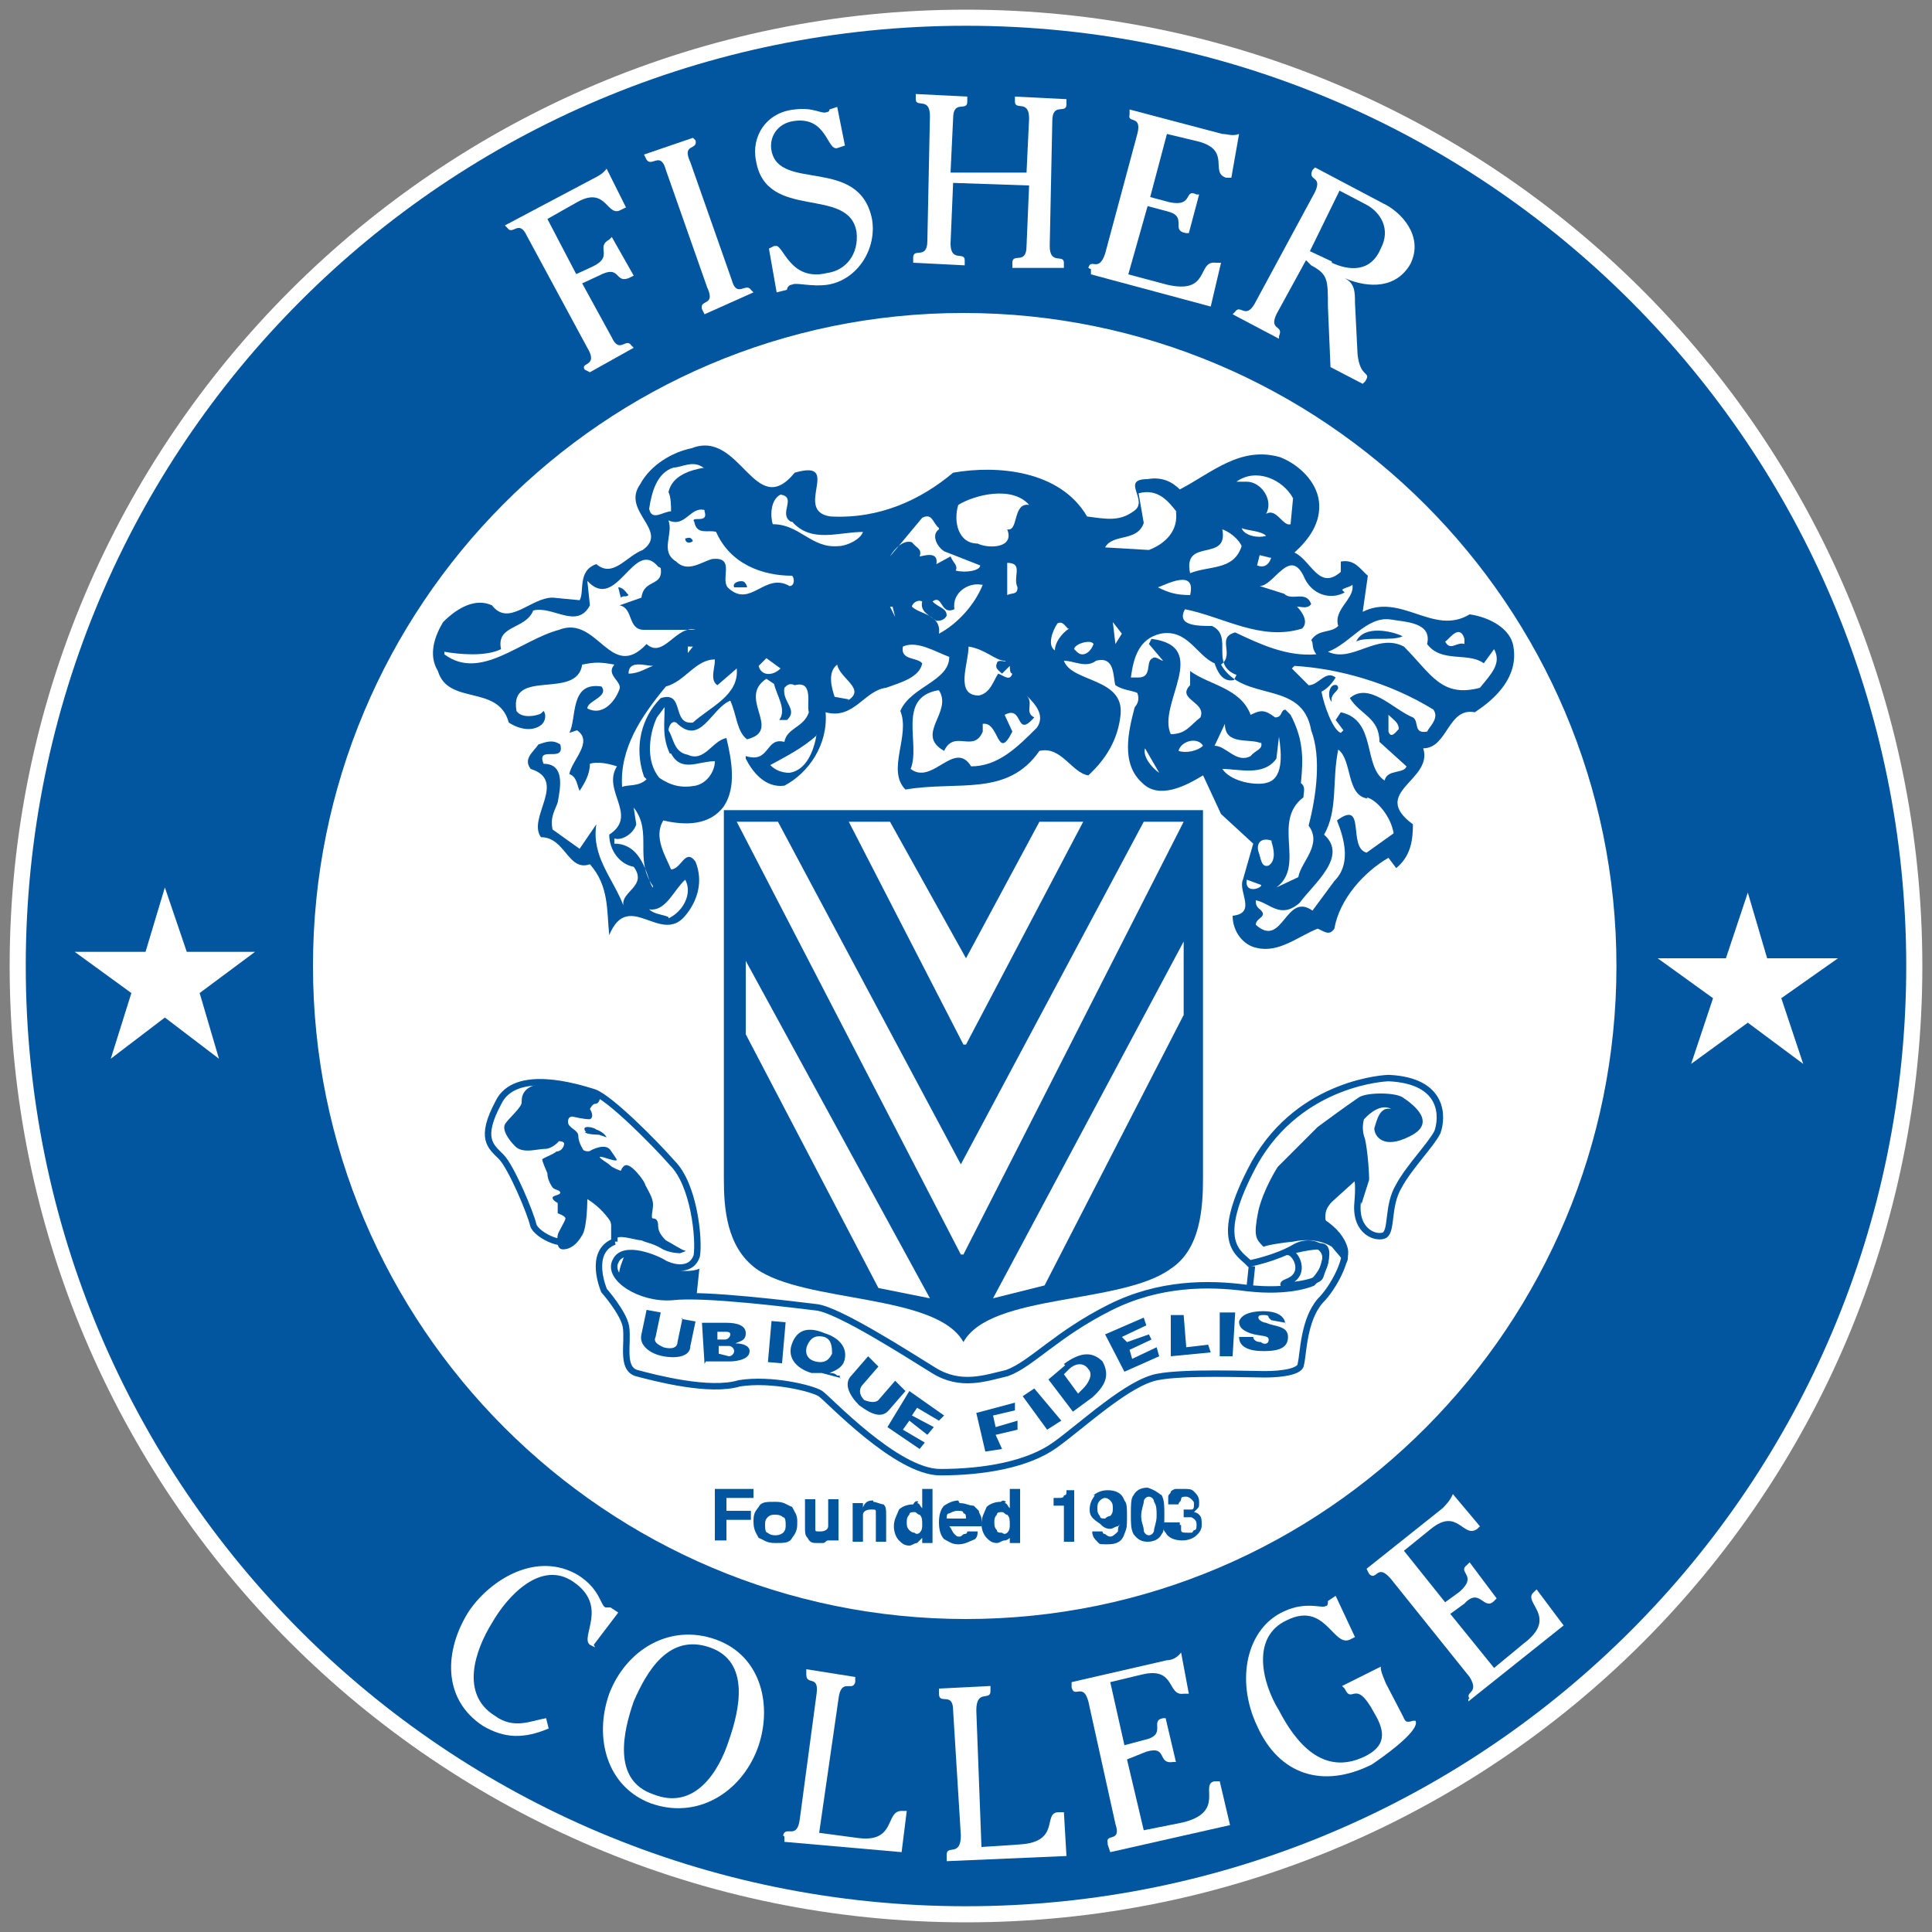 <?xml version="1.0" encoding="UTF-8"?>
<svg id="Layer_1" xmlns="http://www.w3.org/2000/svg" version="1.1" viewBox="0 0 150 150">
  <rect x="0" y="0" width="150" height="150" fill="#808080" stroke="none"/>
  <!-- Generator: Adobe Illustrator 29.8.2, SVG Export Plug-In . SVG Version: 2.1.1 Build 3)  -->
  <defs>
    <style>
      .st0 {
        stroke-width: 2.5px;
      }

      .st0, .st1 {
        stroke: #fff;
        stroke-miterlimit: 10;
      }

      .st0, .st1, .st2 {
        fill: none;
      }

      .st3 {
        fill: #0256a0;
      }

      .st4 {
        fill: #fff;
      }

      .st1 {
        stroke-width: .6px;
      }

      .st2 {
        stroke: #0256a0;
        stroke-width: .5px;
      }
    </style>
  </defs>
  <path class="st3" d="M75,2C34.8,2,2,34.8,2,75s32.6,73,73,73,73-32.6,73-73S115.2,2,75,2"/>
  <path class="st0" d="M75,2C34.8,2,2,34.8,2,75s32.6,73,73,73,73-32.6,73-73S115.2,2,75,2Z"/>
  <path class="st4" d="M127.1,75c0,28.8-23.3,52.3-52.3,52.3s-52.3-23.3-52.3-52.3,23.3-52.3,52.3-52.3c29,.2,52.3,23.5,52.3,52.3"/>
  <path class="st3" d="M148,75c0,40.2-32.6,73-73,73S2,115.4,2,75,34.6,2,75,2s73,32.8,73,73M75,24.8c-27.7,0-50.2,22.4-50.2,50.2s22.4,50.2,50.2,50.2,50.2-22.4,50.2-50.2-22.4-50.2-50.2-50.2"/>
  <polygon class="st3" points="55.5 115.6 58.5 115.6 58.5 116.3 56.4 116.3 56.4 117.3 58.3 117.3 58.3 118 56.4 118 56.4 119.6 55.5 119.6 55.5 115.6"/>
  <path class="st3" d="M61.5,119.4c-.2.4-.6.4-1.3.4s-.8-.2-1.3-.4c-.2-.4-.4-.6-.4-1.3s.2-.8.4-1.1c.2-.4.6-.4,1.3-.4s.8.2,1.3.4c.2.4.4.6.4,1.1s0,.8-.4,1.3M60.8,119c.2-.2.2-.4.2-.6s0-.6-.2-.6q-.2-.2-.6-.2c-.2,0-.4,0-.6.2-.2.2-.2.4-.2.6s0,.6.2.6q.2.2.6.2c.4,0,.6-.2.6-.2"/>
  <path class="st3" d="M62.5,116.7v1.9c0,.4,0,.6.2.8.2.4.4.4.8.4h.4c.2,0,.2-.2.4-.2v-.2.2h.8v-3.2h-.8v2.1c0,.2-.2.4-.6.4s-.4,0-.4-.2v-2.3h-.8v.2Z"/>
  <path class="st3" d="M67.8,116.5c-.2,0-.4,0-.6.2,0,0-.2.2-.2.4v-.4h-.8v3h.8v-2.1c0-.2.2-.4.6-.4s.4,0,.4.2v2.3h.8v-2.1c0-.4,0-.6-.2-.8-.2,0-.6-.2-.8-.2"/>
  <path class="st3" d="M71.2,116.7c.2,0,.2.2.4.4v-1.5h.8v4.2h-.8v-.4q-.2.2-.4.4c-.2,0-.4.2-.6.2-.4,0-.6-.2-.8-.4-.2-.2-.4-.6-.4-1.1s.2-.8.4-1.3c.2-.2.6-.4,1.1-.4.2-.4.4-.2.4-.2M71.4,119c.2-.2.2-.4.2-.6,0-.4,0-.6-.2-.8-.2,0-.2-.2-.4-.2s-.4,0-.4.2c-.2.2-.2.4-.2.6s0,.4.2.6q.2.2.4.2c.2.2.4,0,.4,0"/>
  <path class="st3" d="M74.4,116.5c-.4,0-.8.2-1.1.4-.2.2-.4.6-.4,1.3s.2,1.1.4,1.3c.4.2.6.4,1.1.4s.8-.2,1.3-.4c.2-.2.2-.4.2-.6h-.8s0,.2-.2.2-.2.2-.4.2-.2,0-.4-.2c-.2-.2-.2-.4-.4-.6h2.5v-.6c0-.2-.2-.4-.2-.6-.2-.2-.4-.4-.4-.4-.4,0-.6-.2-1.1-.2M74.4,117.3c.2,0,.4,0,.4.2.2,0,.2.2.2.4h-1.5c0-.2,0-.4.2-.4q.4-.2.6-.2"/>
  <path class="st3" d="M78,116.7c.2,0,.2.2.4.4v-1.5h.8v4.2h-.8v-.4s-.2.2-.4.2-.4.2-.6.2c-.4,0-.6-.2-.8-.4-.2-.2-.4-.6-.4-1.1s.2-.8.4-1.3c.2-.2.6-.4,1.1-.4.2-.2.4,0,.4,0M78.2,119c.2-.2.2-.4.2-.6,0-.4,0-.6-.2-.8-.2,0-.2-.2-.4-.2s-.4,0-.4.2c-.2.2-.2.4-.2.6s0,.4.2.6c0,.2.2.2.4.2.2.2.4,0,.4,0"/>
  <path class="st3" d="M82.6,116.9v2.8h.8v-4h-.6v.2q0,.2-.2.2c0,.2-.2.2-.4.2h-.4v.6h.8"/>
  <path class="st3" d="M84.9,116.1c.2-.2.6-.4,1.1-.4.6,0,1.1.2,1.3.8.2.2.2.6.2,1.3s0,.8-.2,1.3c-.2.6-.6.8-1.3.8s-.6,0-.8-.2c-.2-.2-.4-.4-.4-.8h.8q0,.2.2.2s.2.2.4.2.4-.2.6-.4c0-.2,0-.4.2-.6l-.2.2c-.2,0-.4.2-.6.2-.4,0-.6-.2-.8-.4-.6-.4-.8-.6-.8-1.1s.2-.8.4-1.1M86.2,117.7c.2-.2.2-.4.2-.6s0-.4-.2-.6q-.2-.2-.4-.2t-.4.2c-.2.2-.2.4-.2.6s0,.4.2.6c0,.2.2.2.4.2.2-.2.4-.2.4-.2"/>
  <path class="st3" d="M90.2,116.1c.2.4.2.8.2,1.5s0,1.3-.2,1.5c-.2.4-.6.6-1.1.6s-.8-.2-1.1-.6c-.2-.4-.2-.8-.2-1.5s0-1.3.2-1.5c.2-.4.6-.6,1.1-.6.6.2.8.4,1.1.6M88.8,118.8c0,.2.2.4.4.4s.4-.2.4-.4.2-.6.2-1.1,0-.8-.2-1.1c0-.2-.2-.4-.4-.4s-.4.2-.4.4-.2.6-.2,1.1.2.8.2,1.1"/>
  <path class="st3" d="M91.7,118.4v.4c0,.2.2.2.6.2s.2,0,.4-.2c.2,0,.2-.2.2-.4s0-.4-.4-.6h-.6v-.6h.6c.2,0,.2-.2.2-.4s0-.2-.2-.4c0,0-.2-.2-.4-.2s-.4,0-.4.2-.2.2-.2.4h-.8v-.6c0-.2.2-.2.2-.4,0,0,.2-.2.4-.2h.6c.4,0,.6,0,.8.2.2.2.4.4.4.8s0,.4-.2.6l-.2.2s.2,0,.4.2c.2.2.2.4.2.8s-.2.6-.4.8-.6.4-1.1.4c-.6,0-1.1-.2-1.3-.6-.2-.2-.2-.4-.2-.8h1.3v.2Z"/>
  <path class="st3" d="M93.4,62.9v28.6c0,2.3-.2,5.5-2.5,7-3.8,2.8-14,1.9-16.1,5.7-2.1-3.8-12.3-3-16.1-5.7-2.3-1.7-2.5-4.7-2.5-7v-28.6h37.2Z"/>
  <path class="st3" d="M93.4,60.2c-1.3.8-3.4,1.9-4.7.6-1.7-1.5-1.1-4-.6-5.9.2-.2.4-.6.2-1.1-.4-.2-1.1-.2-1.7-.6-.2-.6,0-2.3-1.5-1.9-.8.6-1.7,0-2.5,0,.6,1.7,4.7,1.3,4.4,4.2-.2,1.9-1.1,3.4-2.5,4.7-1.3-.2-2.1-2.3-3.8-1.9-2.5,3.6-6.3,2.3-10.4,3-1.5-1.5.4-4.2-.4-6.1.8-1.9,3.8-2.3,3.8-4.2-1.1-.4-2.5-1.3-3.6-.8-.2,1.1,1.1.8,1.5,1.3-.2,1.1-1.7,1.5-2.8,1.9-1.7.2-2.5,2.5-4.7,1.9.2,2.5-1.3,4.7-3.2,5.7-1.5.2-2.5-1.1-3-2.1v-.2c1.9.6,1.5-1.5,3-1.1.2-1.1,1.5-1.1,1.9-2.3-.2-.6.4-2.5-1.1-2.1-.4-.2-.6,0-.8.2-.2,1.1,1.1,1.7.2,2.5h-.6c.6-.8-.2-1.9-.4-2.8l-.6-.4c-2.3,1.5,1.3,4-1.5,4.7-.8-.6-.8-1.9-1.3-3-1.5.6-2.3,3.6-4.2,1.7-.4-.2-.6.4-.6.6.4.6.4,1.7,1.5,1.9,1.3.6,1.9-1.1,3-1.3.4,1.7.8,3.8-.2,5.3-1.1,1.5-3,1.5-4.7,1.1-.8,1.3.2,2.8.6,3.8.8,0,1.1-1.7,1.9-.6.6,1.5.2,3-.8,4.2-1.9,2.3-4.4-2.1-5.9,1.5-.2-1.9,0-3.8-1.5-5.5-1.7.6-1.9-2.1-3.8-2.1-1.1-1.5,2.1-4.4-.8-5.3-.6-.8.2-1.3.6-1.9.6-.2,1.1-.4,1.7,0,.4,1.5-1.9,0-1.3,1.5,1.7,0,1.3,1.9,1.1,3-.2.6-.6,1.1-.4,2.1l2.1,1.5,1.3-1.9c-.4,2.5,1.3,4.2,2.1,6.3-.2-1.1,1.9-1.5.8-3-1.1-.2-1.9-1.3-1.9-2.5,2.3-1.5-.6-3.4.6-5.3-.6-.2-1.5-.4-2.1-.2,0,.8-.4,1.5-.8,2.1-.2-.4-.2-1.1-.8-1.3.2-1.1,1.9-2.5.6-3.4l-.6.2c.6-1.1,0-4,2.5-3.6.6.8-1.1,1.1-1.1,1.7,1.1.6,2.1-.4,2.5-1.5.2-.6-1.1-1.1-.4-1.9-1.1-.2-1.5-.2-2.5,0-.4,2.8-5.7.2-5.1,3.6.4.6,1.5.4,1.9.2l.2-.2c.2.2.2.8-.2,1.1-.8.6-1.9.2-2.5-.2-.8-3-4.7-1.3-5.5-4-.8-1.3-.2-2.8.4-3.8,1.1-1.1,2.5-1.9,3.8-1.3,1.3,1.7,3-.6,4.7-.6l2.1.2c.4-.6-.2-2.3,1.3-2.8,1.3,1.1,2.3-.6,3.6-1.1,2.1-1.5-1.7-3-.2-5.1.8-1.5,2.5-2.5,4-2.8,3.8-1.5,4.9,5.7,8,1.9,3.8-1.1-.2,3,2.8,3.4,3.8.2,7-1.3,9.5-3.4,3.4-.6,8.3-.2,10.4,3.4,1.5.2,2.5.4,3.6-.4,1.3-.8-1.1-2.5,1.1-2.5,1.1-.2,1.9.2,2.5.8,2.5-1.3,4.7-3.4,7.8-2.5,1.5.6,2.8,1.9,3,3.4.2,1.7-.8,3-1.9,4,1.3.6,1.9,3,3.6,1.5v-.8c1.1-.2,1.5.6,2.1,1.1l-.4,2.8c3-1.5,5.5,1.9,8.3.2,1.5.2,3.2,1.1,3.4,2.5.4,2.3-1.3,4-3,5.1-2.1-.4-2.1,2.8-4,2.8.8,2.5-4.2,3.4-.8,5.9,0,1.3-.2,2.5-1.3,3.4l-.6-.8c-1.9,1.1-3.8,3.2-4.2,5.5-.4.6-.8.2-1.3,0-1.5.6-3,1.9-4.7,1.5-1.1-.2-1.9-1.3-1.9-2.5,1.9-.2.4-1.9.8-2.8l.8-2.8-2.5-2.3-1.3-2.8Z"/>
  <path class="st4" d="M54.7,36.3c-1.1.2-2.5.6-2.8,1.9.2.4.2,1.1.2,1.5-.6,0-1.5.8-1.7-.2.2-1.3.6-2.8,1.9-3.2.6,0,1.5-.6,2.3,0"/>
  <path class="st4" d="M100.4,38.6l-.2,2.1c-.6.2-1.1-1.3-1.9-.8.6-1.1-.4-2.5-1.5-2.5h-.8c1.5-1.1,3.6-.2,4.4,1.3"/>
  <path class="st4" d="M91.3,39.7c.2,1.5-.8,2.5-2.1,3l-3.4-.2c.6-1.1,2.5-.4,3-1.9l-.4-2.3c1.5-.4,2.3.6,3,1.5"/>
  <path class="st4" d="M61.5,40.5c1.5,1.7,3.6.8,5.5.8-.2.6-1.3,1.1-1.9,1.1-2.1.2-3-1.7-5.1-1.7-.2-.6-.2-1.9.6-2.3,1.3.2-.2,1.5.8,2.1"/>
  <path class="st4" d="M79.9,39.2c-1.3-.2-.8,2.1-1.7,1.9.6,1.5-1.5,1.5-2.3,1.1-1.5,0-1.9-1.7-1.5-3,1.3-.8,4.2-1.5,5.5,0"/>
  <path class="st4" d="M54.7,39.7c.2.6-.2.6-.6.6s-.2.2-.2.2c.2,1.1,1.1.6,1.7.8,1.1,2.5,3.6,3.4,5.9,3.4.2.2.2.8-.2.8-1.9-1.1-3,1.7-4.7.2-.8-.6.6-2.5-1.3-2.3-.8.2-1.9,1.1-2.8.2-1.3-.8-.2-2.1-.6-3.2,1.3.6,1.7-1.1,2.8-.8"/>
  <path class="st4" d="M72.9,41.1c-.6.4-.2,1.3.4,1.7l2.8,1.1c0,.4-1.1.6-1.9.4.2-.4-.2-.6-.4-1.1l-1.1.6c.2-1.1-1.1-.6-1.3-.6.2-.6-.2-.6-.6-1.1-.6-.2-1.3.4-1.7,1.1l2.5-3c.8-.4.8.4,1.3.8"/>
  <path class="st4" d="M98.3,41.6c-.6.2-1.7,0-1.9-.6.4.2,1.5.2,1.9.6"/>
  <path class="st4" d="M96.4,42.4c-.6,1.9-2.5,1.5-4,2.1-.6-2.8,3-.8,2.5-3.4.6.2,1.3.8,1.5,1.3"/>
  <path class="st3" d="M53.8,42c-.2.2-.6.2-.6-.2.2,0,.4-.2.6.2"/>
  <path class="st4" d="M98.7,43.3c-.2.6-.6.8-1.1.6l.2-.8.8.2Z"/>
  <path class="st3" d="M69.5,44.7l1.5-.8v1.1c-.6.4-1.5.2-2.3.2-.2-.6,0-1.5.4-2.1-.2.8-.2,1.3.4,1.7"/>
  <path class="st4" d="M51.3,44.1c.2,1.5-1.3.8-1.5,2.3l-1.7.6c1.1.2.6,1.9,1.9,1.9h4c-1.5-.4-2.5,2.3-3.8,1.1-2.8,3-3.8-2.3-6.8-1.1-3,.8-6.1,4-8.9,1.9v-.2c1.1.2,3.2.4,4.4-.2-.4-1.9,1.9-1.5,2.5-3,1.5-.4,3.4,1.5,4.4-.4l-.2-1.9c2.3,2.5,3.6-3.4,5.5-1.1"/>
  <path class="st4" d="M79,45.6c0,.6-.4.4-.8.6v-2.5c1.3,0,.4,1.1.8,1.9"/>
  <path class="st4" d="M104.2,45.8c.2-.2.6-.2.8-.4.2,1.1-1.5,1.9-1.1,3.2-.6.6-1.5.2-2.1,1.1.2.2,0,.6.4,1.1-2.3.2-4.4-.8-6.3-1.7-1.5.4,0,1.7-1.1,2.5,1.7,3,6.3,1.1,7,5.1.8,2.1.4,5.1-.2,7.4,1.1,1.5-.6,2.8-.8,4l-1.7.8c2.3-1.7-.4-5.1,2.1-7,0-.4.2-.8-.2-1.1.2-1.9.2-3.4-.8-5.3l-.4-.4c-.4,0-.2.6-.8.6-.8-.6-1.1-.6-1.9-.2-.8-2.1-3.2-2.3-4.7-3.4v1.1c-1.1,1.1,1.3,1.3.8,2.5-.8.6-1.1,1.3-2.3,1.3-1.1-2.3,3.2-6.8-1.5-7.4l-.2.4,1.1,1.3c-.2,0-.6-.4-.8-.2-.6.2,0,1.5-1.1,1.5h-.6c.2-1.5.6-3,2.3-3.4,2.1-.4,2.8,1.7,4.2,2.3.2.6.6,1.5,1.5,1.3l.2-.4c-2.1-.8-.2-3-1.9-3.8-1.1,0-2.8,0-2.1-1.3,3,.6,5.9,2.5,9.1,1.5.6-.6-.2-1.5-.4-1.7.4,0,.8.2,1.1-.2-.4-1.1-1.5-.2-2.1-.8l-1.9-.6c1.1,0,2.3-3,3.4-.8.6,1.5,2.1,1.9,3.2,1.3"/>
  <path class="st3" d="M58.1,45.6h-1.1c-.2-.4.6-.6.8-.4,0,0,.2.2.2.4"/>
  <path class="st4" d="M92.4,46.2c-1.1,0-1.7-.2-2.5-.6.6-.2,3-1.5,2.5.6"/>
  <path class="st4" d="M76.3,45.4c-.6,1.5-1.9,3-3.4,3.8.2-1.5-1.5-1.5-2.1-2.1,0-.2.4-.6.8-.4-.2.8.6,1.1,1.1,1.5.2,0,.6,0,.8-.4,0-.6-.6-.6-1.1-1.1.8-.6.6,1.1,1.7.6-.2-1.3,1.1-2.1,2.1-1.9"/>
  <path class="st3" d="M48.8,46.2c-.2.2-.4,0-.6.2l-.2-.8c.4,0,.6.4.8.6"/>
  <polygon class="st4" points="69.5 47.9 69.1 47.1 69.3 47.1 69.5 47.9"/>
  <path class="st4" d="M110.8,50c1.1,1.5,3.2.6,4.4,1.5l.8-1.1c.6,1.1-.2,1.9-1.1,3-3,.8-3.8-1.1-5.9-3.2-2.1-1.1-4,1.3-5.9.4,1.7-.6,3-2.8,4.9-2.5,1.1.2,3.2.2,2.8,1.9"/>
  <path class="st4" d="M83,48.8c-.6.4-1.1,1.1-1.1,1.7-.6-.4-.2-1.5.2-2.1.4-.2.6.2.8.4"/>
  <polygon class="st4" points="86.6 50 86.4 48.3 87.1 49.2 86.6 50"/>
  <path class="st3" d="M108.9,49.4c-.8.4-2.8,0-3.6.4.6-1.3,2.8-.8,3.6-.4"/>
  <path class="st4" d="M113.7,49.6v.4c-.6-.2-1.1.6-1.5-.2.2,0,1.1-1.5,1.5-.2"/>
  <path class="st4" d="M84.9,50c-.2.6-.8,1.1-1.3.6l-.2-.2c0-.4,1.3-.8,1.5-.4"/>
  <polygon class="st4" points="53.4 50.7 53.4 50.2 53.8 50.2 53.4 50.7"/>
  <path class="st4" d="M78,51.3c.4.2-.6-.2-.6.2-.2.4.2.6.4.8l.6-.6c0,.2,0,.6.2.6-.2.6-.6.2-1.1,0-.4.6-.6,1.5-1.5,1.7-1.9,0-.8-2.5-.8-3.8,1.3.2,2.1,1.1,2.8,1.1"/>
  <path class="st4" d="M60.6,51.9c-.6.6-1.5.6-1.7-.2l.6-.6,1.1.8Z"/>
  <path class="st4" d="M55.5,51.3c0,.6-.4,1.5.2,1.9l1.5-1.3c.2,2.1-2.1,3-3.4,4.2-1.7.2-.6-2.5-2.5-1.9-1.5,1.5-2.1,3.8-1.3,6.1l.2.2c-.6.6-1.5.4-1.9.6-.2-3,1.5-5.5,3.4-7.8,1.5-.4,2.3-2.1,3.8-2.1"/>
  <path class="st4" d="M50.7,51.7c-.6.2-1.1.6-1.9.6,0-1.1,1.3-.6,1.9-.6"/>
  <path class="st4" d="M65.9,54.3l-1.1-.2c-.2-.6-.6-1.9.2-2.5.2,1.1,2.3,1.9.8,2.8"/>
  <path class="st3" d="M69.7,51.7c.2.6-.6.4-.6.6h-.6c.2-.6.8-.4,1.3-.6"/>
  <path class="st4" d="M111.4,55.3c.2.6-.4,1.1-.6,1.5-1.1.2-.6-.8-1.1-1.1-1.5-.6-3.4-2.8-4.9-1.5.8,1.3,2.3,1.5,2.3,3.4l2.1,1.9c-.2.6-1.5.2-1.7,1.1-1.7-1.1-.6-4.7-3.4-5.3l-.4.6.6.8-.2.2c-.6-.2-1.3-2.1-1.5-3.2.4-.2.8-.6,1.1-1.1-.8-.6-1.3.6-2.1.6l-1.3-1.3.2-.2c3.4.2,7.4,1.3,10.8,3.4"/>
  <path class="st4" d="M72.9,53.6c1.1,1.7-1.9,3.4.4,4.7.8-1.7,2.3.2,3-1.5v-.6c1.3-.2,1.1,3,2.3.6l-.6-1.3c1.5-.8.8,1.9,2.3.2-.8-.4,0-1.1-.6-1.7.6.6,1.5,1.5.8,2.5-1.5,1.5-3,3-5.1,3-1.3-2.1-3,1.5-4.7.2.8-1.9-1.1-5.5,2.1-6.1"/>
  <path class="st4" d="M52.1,58.5c.8,1.5,2.1.6,3.4.6,0,.8-.6,1.7-1.5,1.9-1.1.2-1.9,0-2.8-.6-1.1-1.3-.8-3.4-.2-4.7l.6-.8c0,1.3-.2,2.3.4,3.6"/>
  <path class="st4" d="M108.6,56.6c-.2.2-.6.8-.8.2v-1.3c.4.4.8.6.8,1.1"/>
  <path class="st4" d="M97.9,57.6c.2.6-.4.6-.8,1.1-1.1.6-1.9-.8-2.8-.8l.8-1.7c0,1.7,1.9,1.1,2.8,1.5"/>
  <path class="st4" d="M63.4,57c-.2,1.3-.8,2.8-2.1,3-.6,0-1.1-.2-1.5-.6,1.1-.6,2.5-1.3,3.6-2.3"/>
  <path class="st4" d="M98.3,60.8c-1.1.2-2.8-.2-3.4-1.1,1.3,0,3.2.6,4.2-.8l.2-1.7c.2,1.3.4,3.4-1.1,3.6"/>
  <path class="st4" d="M93.4,57.9c-.4.4-1.3.6-1.9.4.2-.8,1.5-1.1,1.9-.4"/>
  <path class="st4" d="M90,60c-.6-.4-1.3-1.3-1.1-1.9l1.1,1.9Z"/>
  <path class="st4" d="M106.1,61.9c.8.2,1.9,1.5,2.1,2.8l-2.1,1.5c-1.5-.4,0-4.2-2.3-2.5.6,1.5,1.1,3.4-.2,4.7l-1.7,2.3c-2.1-1.5-2.3,3-4.4,1.1,0-.6,1.1-.6.2-1.3-.2-.2-.2-.4-.2-.6,1.1.2,1.9,1.5,3.4.2,1.1-1.5,3.8-3.6,1.9-5.3,1.1-1.9.6-4.2,1.1-6.6,1.1.8.6,3.6,2.3,3.8"/>
  <path class="st4" d="M50.7,68.9c-.4-.2-.6-3.4-3-3.4v-.4c.6.2,1.5-.4,1.7-1.1l-.2-1.3c1.5,1.9,0,4,1.5,6.1"/>
  <path class="st4" d="M98.7,65.3c.2.6.4,1.5-.2,1.9-.6.2-.6-.6-.8-1.1-.2-.8.4-1.1,1.1-.8"/>
  <path class="st4" d="M51.9,71.2c-.4-.2-1.1-.2-1.5-.6,1.3.2,1.9-1.5,2.8-2.3.6,1.1-.2,2.5-1.3,3"/>
  <path class="st4" d="M97.9,68.7c.2.2-1.3.8-1.1-.4l1.1.4Z"/>
  <polygon class="st3" points="53.8 38.6 53.4 38.2 53.8 38.2 53.8 38.6"/>
  <path class="st3" d="M37.8,49c0,.2-.4.2-.6.2l.2-.8c.4,0,.2.4.4.6"/>
  <path class="st3" d="M103.8,53.2c.4.4-.6.6-.4,1.3-.4-.4-.2-1.5.4-1.3"/>
  <path class="st2" d="M47.7,96.4c-2.1.8-.8,3.8-.8,3.8,0,0,1.5,1.7,1.7,2.8.2,1.3-.4,3.2.8,3.6,1.5.4,5.7,1.5,8,.8,2.5-.4,5.7.4,6.3.8.6.4,5.9,6.1,9.3,6.1s6.8-.6,8.9-2.1c2.1-1.5,5.7-4.9,8-5.3,2.1-.4,7-.2,8.3-.2s2.8-.2,2.8-.8c.2-.8.2-3.4,1.5-4.9,1.1-1.1,2.1-3.2,1.9-4-.2-.8-.8-1.5-1.7-2.1-.8-.4.8-2.1.8-2.1l1.7-1.5s.4-.2.2,2.1c-.2,2.3,1.5,2.8,2.1,2.5.6-.4.2-2.3,1.1-3.8.8-1.5,2.5-3.2,3-4.2.4-1.1.6-4-3.8-4.2,0,0-6.8.2-10.4,6.6-3.4,6.3-1.1,7-.4,7.8,0,0,2.1-.4,3.6-1.3,1.5-.8,3.6.4,1.3,2.8,0,0-1.7.8-5.1.4-3-.4-6.8-.4-10.6,1.5-4.2,2.1-6.1,4.4-8,5.1-1.7.4-3.6,1.1-5.7-.2-2.1-1.3-7.4-4.7-9.1-4.9-1.7-.2-8.7-1.1-11.2-.8-2.5.2-5.1-1.5-4.4-2.8.6-1.3,3.2-.2,3.8.2.8.4,2.1.6,2.5-.6.2-1.3-.2-5.5-1.9-7.2-1.5-1.7-4.9-5.1-6.1-5.5-1.3-.4-6.1-1.9-7.4.8-1.5,2.8-.6,3.4.2,4.2.8.8,2.3,4.4,2.5,5.3.2.8,2.8,2.1,3.2.8.6-1.3.6-3.6.6-3.6,0,0,2.3,1.1,2.5,2.8v1.3Z"/>
  <path class="st3" d="M53,102.3l-.4,1.9c0,.4-.4.6-1.1.4-.4-.2-.8-.4-.6-.8l.4-1.9-1.1-.2-.4,1.9c-.2.8.6,1.5,1.7,1.7,1.1.2,2.1,0,2.1-.8l.4-1.9-1.1-.2Z"/>
  <path class="st3" d="M54.7,105.9l-.2-3.2h1.9c.8,0,1.5.2,1.5.8s-.4.6-.8.8c.6,0,1.1.2,1.1.6,0,.8-1.5.8-1.5.8h-1.9ZM55.7,104h.6c.2,0,.4-.2.4-.4s-.2-.2-.4-.2h-.6v.6ZM56.6,105.3c.2,0,.4-.2.4-.4s-.2-.4-.4-.4h-.8v.6l.8.2Z"/>
  <rect class="st3" x="58.7" y="103.6" width="3.2" height="1.1" transform="translate(-48.7 155.2) rotate(-85)"/>
  <path class="st3" d="M65.3,107l-1.5-.4h-.8c-1.3-.4-1.9-1.3-1.5-2.3.4-1.1,1.3-1.3,2.5-.8,1.3.4,1.9,1.3,1.5,2.3-.2.4-.6.6-1.1.8.2,0,.4,0,.6.2h.2v.2ZM64,103.8c-.8-.2-1.1.2-1.3.6-.2.4-.2,1.1.6,1.3.8.2,1.1-.2,1.3-.6,0-.4,0-1.1-.6-1.3"/>
  <path class="st3" d="M69.5,107.2l-1.3,1.5c-.2.2-.6.2-1.1,0-.4-.4-.4-.8-.2-1.1l1.3-1.5-.8-.8-1.3,1.5c-.6.6-.2,1.5.6,2.3.8.6,1.7,1.1,2.3.4l1.3-1.5-.8-.8Z"/>
  <polygon class="st3" points="68.9 110.8 70.6 108 73.3 109.9 72.9 110.3 71.2 109.3 70.8 109.9 72.5 110.8 72 111.4 70.6 110.3 70.1 111 71.8 112 71.4 112.5 68.9 110.8"/>
  <polygon class="st3" points="77.3 111.4 79 111 79 110.3 77.3 110.8 77.1 109.9 78.8 109.5 78.8 108.9 75.8 109.7 76.5 112.7 77.8 112.5 77.3 111.4"/>
  <polygon class="st3" points="81.3 111 79.4 108.4 80.3 107.8 82.4 110.3 81.3 111"/>
  <path class="st3" d="M82.6,105.9c1.1-.8,2.1-1.1,3-.2.6,1.1.2,1.9-.8,2.8l-1.5,1.1-1.9-2.5,1.3-1.1ZM83.7,108.2l.4-.4c.4-.4.8-1.1.4-1.5-.4-.6-1.1-.4-1.5,0l-.4.4,1.1,1.5Z"/>
  <polygon class="st3" points="87.3 106.5 85.8 103.6 88.8 102.3 89 102.9 87.1 103.8 87.5 104.2 89.2 103.6 89.4 104 87.7 104.8 87.9 105.5 89.8 104.6 90 105.3 87.3 106.5"/>
  <polygon class="st3" points="90.9 105.3 90.9 102.1 91.9 102.1 92.1 104.6 93.8 104.4 94 105 90.9 105.3"/>
  <polygon class="st3" points="94.7 105.3 94.7 101.9 95.9 101.9 95.7 105.3 94.7 105.3"/>
  <path class="st3" d="M99.8,102.9c0-.8-.8-1.1-1.7-1.1s-1.7.2-1.9.8c0,.4.2.6.6.8.8.4,1.7.2,1.7.6s-.4.4-.6.2c-.4,0-.6-.2-.6-.4h-1.1c0,.8.8,1.1,1.9,1.1s1.9-.2,1.9-1.1-1.1-.8-1.7-1.1c-.2,0-.6-.2-.6-.4s.2-.2.4-.2.4,0,.4.2l.2.2,1.1.2Z"/>
  <line class="st2" x1="97" y1="100.2" x2="97.2" y2="98.3"/>
  <path class="st3" d="M45.4,87.9c.2.2,1.1.2,1.1.2l.6.2s-.2-.4-.8-.6c-.2-.2-1.3-.4-.8.2"/>
  <polygon class="st4" points="75 74.4 80.7 63.8 84.1 63.8 75 81.1 74.8 81.1 65.9 63.8 69.1 63.8 75 74.4"/>
  <polygon class="st4" points="74.6 90.4 88.8 63.8 91.9 63.8 74.8 97.4 74.6 97.4 57.2 63.8 60.4 63.8 74.6 90.4"/>
  <polygon class="st4" points="68.2 100 57.9 80.3 57.9 74.6 72.2 100.8 68.2 100"/>
  <polygon class="st4" points="81.1 99.8 91.9 78.8 91.9 73.1 77.1 100.8 81.1 99.8"/>
  <path class="st3" d="M98.1,96.8c-.6-.6-.8-.8-.4-2.8.4-1.7,1.5-3.4,1.5-3.4l2.3-2.3.8-.8s2.3-1.7,3.2-2.3c.6-.4,2.8-.4,3.4,0,.6.4,2.8,1.9.6,3-2.1,1.1-2.8,0-2.8-.6.2-.6.4-1.7,1.3-1.5,0,0-.8-.6-2.1.8,0,0-.2.6,0,1.3.2.4.4,2.5.4,3.4-.2.6-.6,1.9-.6,1.9l-.4-1.9-2.1,1.9s-.8,1.1.2,2.1c1.1,1.3,1.5,1.9,1.1,2.5l-1.1-1.3s-1.1-.8-3-.4c-1.9.2-2.3.4-2.3.4"/>
  <path class="st2" d="M100,97.2c.6,0,1.5,1.7,0,2.3-1.5.6,2.3.2,2.5-.4.2-.6.8-2.1.2-2.3-.6-.2-2.8.4-2.8.4Z"/>
  <path class="st3" d="M54.1,100.4l.2-1.9s-.8.4-2.1,0c-1.3-.4-3.2-2.3-3.8-.8-.6,1.5-.4,1.9.4,2.3,1.1.4.6.4,5.1.8l.2-.4Z"/>
  <path class="st3" d="M40.5,85.6c0,.4-1.1,1.3-1.3,1.7-.2.4.2,1.1.8,1.7.6.6,1.7.2,2.3.2s1.1-.6,1.1-.6c0,0,.4,0,.4.2s-.2.6-.6.6c-.2.2-.8.4-1.1.6,0,.2.2.6.4,1.1,0,.4.2.8.4,1.1.2.2.6.2.6.4s-.6.2-.6.4.4.4.4.4v.8s.6.2.6.4-.6,1.1-.6,1.3c0,0-.2,1.1.4,1.1s1.1-.4,1.5-1.1c.4-.6.4-2.8.4-2.8,1.3.8,1.9,1.9,1.9,1.9,0,0,0,1.3.4,1.1.4-.2,1.5.2,1.9.2.4.2.8.2,1.5.6.6.4,1.5.4,1.5.4,0,0,.6-.2.4-.2s-1.1-.6-1.5-.8c-.2-.2-.6-.6-.6-1.1s-.2-.6-.4-.6,0-.6,0-1.1-.4-1.1-.6-1.5c0-.2-.8-1.3-1.3-1.5-.4-.2-.6.4-.6.4,0,0-.6-.2-.8-.4-.2-.2-.6-.4-.8-.6-.2-.2.4,0,.4,0,0,0,.6.2.8.2s0-.2-.4-.8c-.4-.6-1.5,0-1.5,0,0,0-.2.2-.6,0,0,0-.4-.6-.4-1.1s-.8-.6-.8-1.1.4-.4.4-.4c0,0,.8.2,1.3.2.4-.2,0-.8,0-.8,0,0,.2-.4.4-.4.4,0,.4-.6.4-.6-1.5-.8-6.1-1.9-6.1.4"/>
  <path class="st3" d="M47.3,92.6c.2.2,1.5,1.7,1.5,1.9,0,.4.2,0,.2,0,0,0-.2-.8-.2-1.1-.2-.2-1.1-1.3-1.1-1.3l-.4.4Z"/>
  <path class="st4" d="M44.7,21.3l1.3-.6c1.7-.8.2-1.5,1.3-2.1l.2-.2,1.7,3-.4.2c-1.1.4-.6-1.1-2.3-.2l-1.3.6,2.3,4.2c.6,1.3,1.1,0,1.5.6l.2.2-3.4,1.9-.4-.2c-.4-.6,1.1-.2.2-1.7l-4.7-8.7c-.6-1.3-1.1,0-1.5-.6l-.2-.2,6.8-3.6c.4-.2.8-.4,1.1-.8l1.5,3-.4.2c-1.1.6-1.1-1.9-3.4-.6l-2.3,1.3,2.3,4.4Z"/>
  <path class="st4" d="M54.7,24.4l-.2-.4c-.2-.8,1.1-.2.4-1.7l-3.2-9.1c-.4-1.5-1.1-.2-1.5-.8l-.2-.4,3.8-1.3.2.2c.2.8-1.1.2-.4,1.7l3.2,9.1c.4,1.5,1.1.2,1.5.8l.2.2-3.8,1.7Z"/>
  <path class="st4" d="M60.2,19.1c.6-.2,1.1,2.8,4,2.1,1.5-.2,2.5-1.5,2.3-3.2-.6-3.6-7-.8-7.8-5.5-.4-1.9.8-3.8,3-4,1.5-.2,2.1.4,2.5.2.2,0,.2-.2.2-.2l.6-.2.6,3-.6.2c-.8.2-.8-2.5-3.4-2.1-1.3.2-1.9,1.3-1.7,2.3.6,3.2,6.8.4,7.8,5.3.4,2.3-1.1,4.7-3.4,5.1-1.3.2-2.5-.2-2.8,0-.2,0-.4.2-.4.4l-.8.2-.6-3.4.4-.2Z"/>
  <path class="st4" d="M79.7,13.4l.2-4.2c0-1.5-1.1-.6-1.1-1.3v-.4l4,.2v.4c0,.8-1.1-.2-1.1,1.3l-.2,9.7c0,1.5,1.1.6,1.1,1.3v.4h-4v-.4c0-.8,1.1.2,1.1-1.3l.2-4.7-5.9-.2-.2,4.7c0,1.5,1.1.6,1.1,1.3v.4l-4-.2v-.4c0-.8,1.1.2,1.1-1.3l.2-9.7c0-1.5-1.1-.6-1.1-1.3v-.4l4,.2v.4c0,.8-1.1-.2-1.1,1.3l-.2,4.2h5.9Z"/>
  <path class="st4" d="M84.5,20.8c.2-.8.8.4,1.3-1.1l2.5-9.3c.4-1.5-.8-.8-.6-1.5v-.4l7.2,1.9c.4,0,.8.2,1.3,0l-.6,3.4h-.4c-1.3-.4.4-2.1-2.1-2.8l-2.5-.6-1.3,4.9,1.5.4c1.9.4,1.1-1.1,2.1-.6h.2l-.8,3h-.2c-1.3-.2.2-1.3-1.5-1.7l-1.5-.4-1.5,5.3,3,.8c3.4.8,2.3-1.9,3.8-1.7h.4l-.8,3.4-9.3-2.5v-.4Z"/>
  <path class="st4" d="M99.1,24.4c-.6,1.3.6.8.2,1.7v.2l-3.6-1.9.2-.2c.4-.6.8.6,1.5-.6l4.7-8.7c.6-1.3-.6-.8-.2-1.7l.2-.2,5.3,2.8c1.3.6,3.2,2.5,2.1,4.7-1.1,1.9-3.2,1.9-5.1,1.1.8.4.8,1.1.8,1.9l.2,4c.2,1.9,1.1,1.3.6,2.1l-.2.2-2.5-1.3-.2-4.7c0-2.1,0-2.5-1.3-3.2l-.4-.4-2.3,4.2ZM103.4,20.4c1.3.6,3,.8,3.8-1.1.8-1.5,0-2.8-1.1-3.4l-2.1-1.1-2.3,4.7,1.7.8Z"/>
  <path class="st4" d="M46.2,127.9l-.4-.2c-.8-.6,1.5-3-1.3-4.9-2.5-1.7-5.1,1.1-6.3,3.2-1.3,2.1-2.5,5.5.2,7.2,1.5,1.1,2.8.4,4,.2l.2.8c-1.9.8-3.4.8-5.1-.2-3.2-2.1-3-5.9-1.1-8.9,1.7-2.5,5.3-4.7,8.5-2.8,1.7,1.1,1.7,2.3,2.1,2.5h.4l.6.4-1.9,2.5Z"/>
  <path class="st4" d="M47.3,131.5c1.3-3.4,4.7-5.5,8.3-4.2,3.6,1.3,4.4,5.3,3.2,8.5-1.3,3.4-4.7,5.5-8.3,4.2-3.4-1.3-4.4-5.1-3.2-8.5M56.6,135.1c.8-2.3,1.7-6.1-1.5-7.2-3.2-1.1-4.9,1.9-5.9,4.2-.8,2.3-1.7,6.1,1.5,7.2,3.2,1.3,5.1-1.7,5.9-4.2"/>
  <path class="st4" d="M60.8,142.5c.2-.8,1.1.4,1.3-1.3l1.3-9.7c.2-1.5-.8-.6-.8-1.5v-.4l3.8.6v.4c-.2.8-1.1-.4-1.3,1.3l-1.5,10.4,3,.4c3,.4,2.1-2.1,3.4-2.1h.4l-.4,3.2-9.1-.8v-.4Z"/>
  <path class="st4" d="M73.5,144c0-.8,1.1.2,1.1-1.5l-.6-9.7c0-1.5-1.1-.4-1.1-1.3v-.4l4-.2v.4c0,.8-1.1-.2-1.1,1.5l.4,10.6,3-.2c3.2-.2,1.7-2.5,3-2.5h.4l.2,3.4-9.3.4v-.4Z"/>
  <path class="st4" d="M86,143.1c-.2-.8,1.1,0,.6-1.5l-2.1-9.5c-.4-1.5-1.1-.2-1.3-1.1v-.4l7.4-1.7c.4,0,.8-.2,1.1-.6l.6,3.2h-.4c-1.3.2-.6-2.1-3.2-1.5l-2.5.6,1.1,4.9,1.5-.4c1.9-.4.4-1.5,1.5-1.7h.2l.8,3.4h-.2c-1.3.2-.4-1.3-2.1-.8l-1.5.6,1.3,5.5,3-.6c3.4-.8,1.3-3,2.5-3.2h.4l.8,3.4-9.3,2.1-.2-.6Z"/>
  <path class="st4" d="M109.9,133.6c.4.8-2.8,3-3.4,3.4-3.8,1.9-7.2.8-8.9-3-1.7-3.6-.8-7.6,2.1-8.9,1.7-.8,3-.2,3.2-.4.2,0,.2-.2.2-.4l.6-.4,1.5,3.2-.4.2c-1.3.6-1.9-3-4.9-1.5-2.8,1.3-1.9,4.9-.6,7,1.3,2.5,3.4,5.1,6.6,3.6,1.7-.8,1.7-1.9.8-3.4-1.5-2.8-1.7-.6-2.3-1.9l-.2-.2,3-1.5c0,.4.2.8.4,1.3l1.3,2.5c.2.4.2.6.8.4h.2Z"/>
  <path class="st4" d="M114.1,131.9c-.4-.6.8-.4,0-1.7l-6.1-7.6c-1.1-1.3-1.1.2-1.7-.4l-.2-.4,5.9-4.7c.2-.2.6-.6.8-1.1l2.1,2.5-.2.2c-1.1.8-1.5-1.7-3.6,0l-2.1,1.7,3.2,4,1.1-.8c1.5-1.3-.2-1.5.6-2.1l.2-.2,2.1,2.8-.2.2c-.8.8-1.1-1.1-2.3.2l-1.1.8,3.4,4.2,2.3-1.9c2.8-2.1-.2-3.2.8-4l.2-.2,2.1,2.8-7.4,5.9v-.2Z"/>
  <polygon class="st4" points="14.5 73.9 19.8 73.9 15.5 77.1 17 82.2 12.8 79 8.6 82.2 10.2 77.1 5.8 73.9 11.3 73.9 12.8 68.9 14.5 73.9"/>
  <polygon class="st4" points="137.2 74.4 142.7 74.4 138.3 77.5 140 82.6 135.7 79.4 131.3 82.6 133 77.5 128.7 74.4 134 74.4 135.7 69.3 137.2 74.4"/>
  <path class="st1" d="M125.2,75c0,27.7-22.4,50.4-50.2,50.4s-50.4-22.6-50.4-50.4,22.4-50.4,50.2-50.4,50.4,22.6,50.4,50.4Z"/>
</svg>